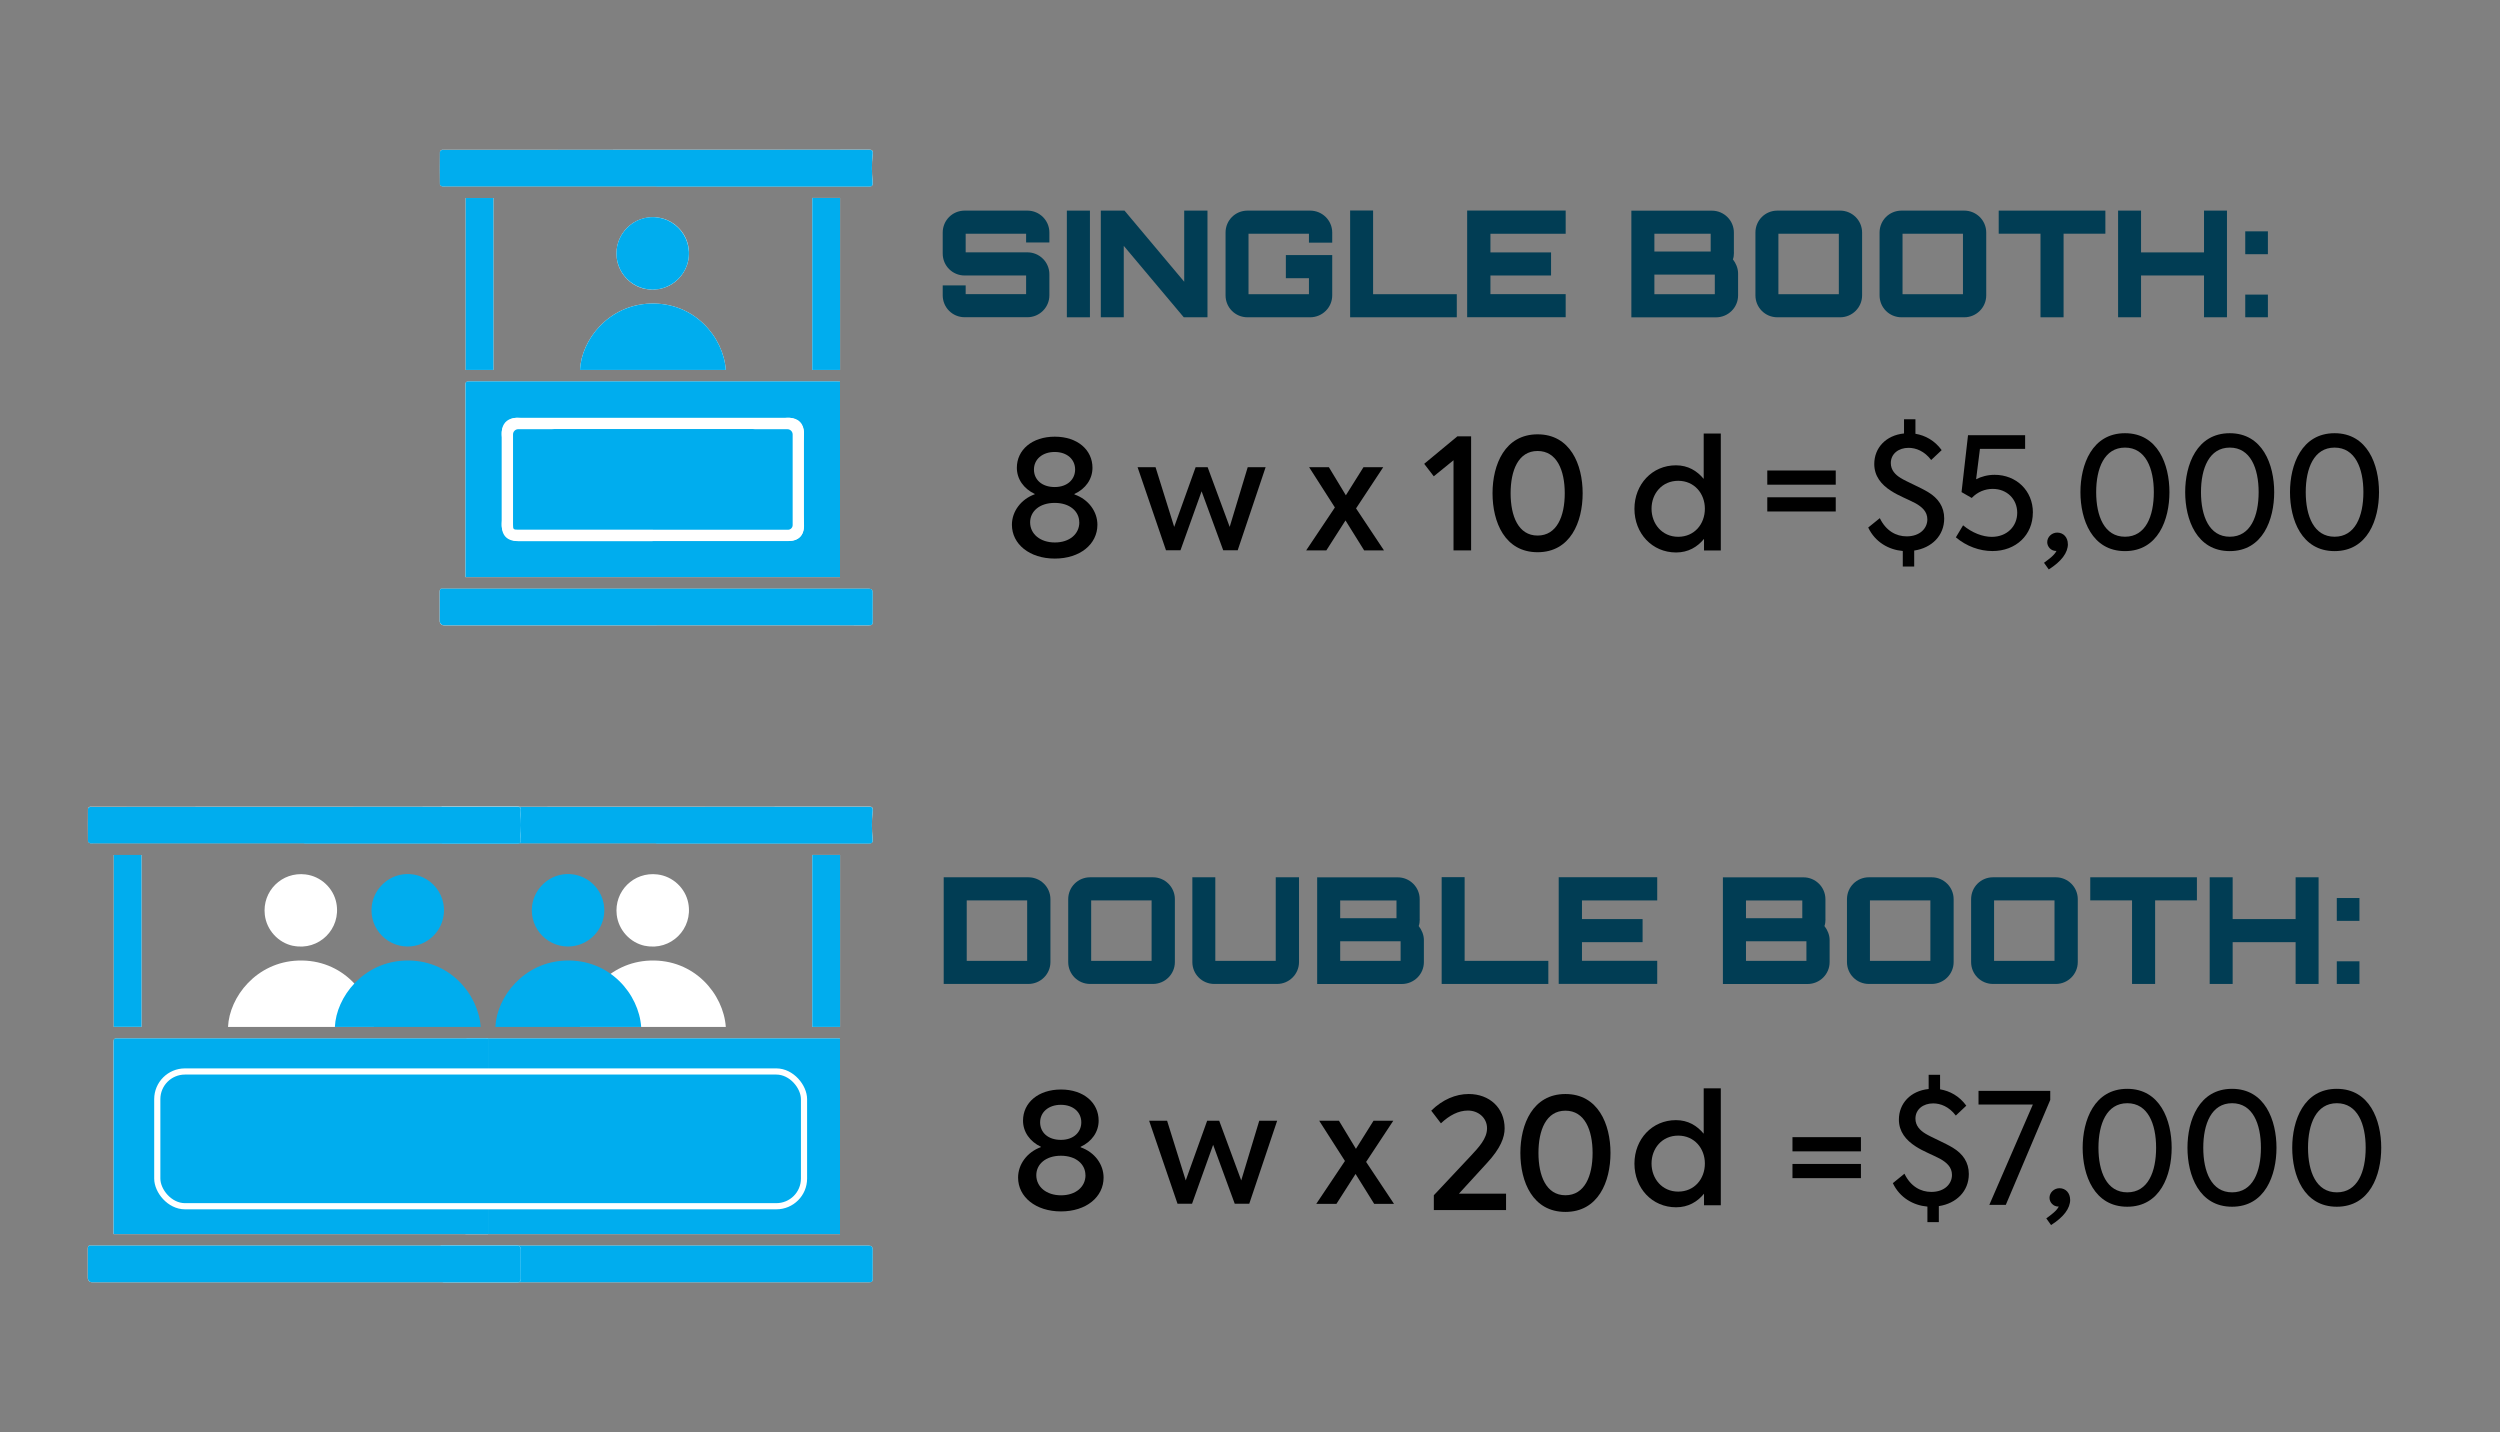 <?xml version="1.0" encoding="UTF-8"?>
<svg id="Layer_1" xmlns="http://www.w3.org/2000/svg" version="1.1" viewBox="0 0 405 232">
  <rect x="0" y="0" width="405" height="232" fill="#808080" stroke="none"/>
  <!-- Generator: Adobe Illustrator 29.8.3, SVG Export Plug-In . SVG Version: 2.1.1 Build 3)  -->
  <defs>
    <style>
      .st0 {
        fill: #fff;
      }

      .st1, .st2 {
        fill: #00adee;
      }

      .st2 {
        stroke: #fff;
        stroke-miterlimit: 10;
      }

      .st3 {
        fill: #013d54;
      }
    </style>
  </defs>
  <g>
    <path class="st3" d="M170,39.28h-3.77v-1.42h-9.79v3.02h10.01c1.94,0,3.55,1.58,3.55,3.55v3.41c0,1.97-1.61,3.55-3.55,3.55h-10.18c-1.97,0-3.55-1.58-3.55-3.55v-1.61h3.72v1.42h9.79v-3.02h-9.96c-1.97,0-3.55-1.58-3.55-3.55v-3.41c0-1.97,1.58-3.55,3.55-3.55h10.18c1.94,0,3.55,1.58,3.55,3.55v1.61h0Z"/>
    <path class="st3" d="M172.83,34.12h3.74v17.28h-3.74v-17.28Z"/>
    <path class="st3" d="M191.84,34.12h3.77v17.28h-3.84l-9.72-11.57v11.57h-3.72v-17.28h3.84l9.67,11.52v-11.52Z"/>
    <path class="st3" d="M215.82,39.31h-3.77v-1.44h-9.79v9.79h9.79v-2.59h-3.74v-3.75h7.51v6.53c0,1.97-1.61,3.55-3.58,3.55h-10.15c-1.97,0-3.55-1.58-3.55-3.55v-10.18c0-1.97,1.58-3.55,3.55-3.55h10.15c1.97,0,3.58,1.58,3.58,3.55v1.63h0Z"/>
    <path class="st3" d="M218.72,34.1h3.72v13.56h13.56v3.74h-17.28v-17.31h0Z"/>
    <path class="st3" d="M253.64,37.87h-12.19v3.02h9.82v3.74h-9.82v3.02h12.19v3.74h-15.96v-17.28h15.96v3.76h0Z"/>
    <path class="st3" d="M280.9,40.92c0,.41-.05.79-.17,1.1.48.6.84,1.44.84,2.26v3.58c0,1.97-1.61,3.55-3.58,3.55h-13.71v-17.28h13.06c1.94,0,3.55,1.58,3.55,3.55v3.24s.01,0,.01,0ZM268.01,40.75h9.12v-2.88h-9.12v2.88ZM268.01,47.66h9.79v-3.17h-9.79v3.17Z"/>
    <path class="st3" d="M298.11,34.12c1.94,0,3.55,1.58,3.55,3.55v10.18c0,1.97-1.61,3.55-3.55,3.55h-10.18c-1.97,0-3.55-1.58-3.55-3.55v-10.18c0-1.97,1.58-3.55,3.55-3.55h10.18ZM288.1,47.66h9.79v-9.79h-9.79v9.79Z"/>
    <path class="st3" d="M318.22,34.12c1.94,0,3.55,1.58,3.55,3.55v10.18c0,1.97-1.61,3.55-3.55,3.55h-10.18c-1.97,0-3.55-1.58-3.55-3.55v-10.18c0-1.97,1.58-3.55,3.55-3.55h10.18ZM308.21,47.66h9.79v-9.79h-9.79v9.79Z"/>
    <path class="st3" d="M341.07,34.12v3.74h-6.77v13.54h-3.74v-13.54h-6.77v-3.74h17.28,0Z"/>
    <path class="st3" d="M360.77,34.12v17.28h-3.72v-6.77h-10.2v6.77h-3.72v-17.28h3.72v6.77h10.2v-6.77s3.72,0,3.72,0Z"/>
    <path class="st3" d="M367.4,41.18h-3.67v-3.7h3.67v3.7ZM367.4,47.73v3.67h-3.67v-3.67s3.67,0,3.67,0Z"/>
    <path d="M286.3,76.22h11.09v2.3h-11.09v-2.3ZM286.3,80.56h11.09v2.3h-11.09v-2.3Z"/>
    <path class="st3" d="M166.59,142.12c1.97,0,3.58,1.58,3.58,3.55v10.18c0,1.97-1.61,3.55-3.58,3.55h-13.71v-17.28h13.71ZM156.61,155.66h9.79v-9.79h-9.79v9.79Z"/>
    <path class="st3" d="M186.78,142.12c1.94,0,3.55,1.58,3.55,3.55v10.18c0,1.97-1.61,3.55-3.55,3.55h-10.18c-1.97,0-3.55-1.58-3.55-3.55v-10.18c0-1.97,1.58-3.55,3.55-3.55h10.18ZM176.77,155.66h9.79v-9.79h-9.79v9.79Z"/>
    <path class="st3" d="M196.88,155.66h9.79v-13.54h3.77v13.73c0,1.97-1.61,3.55-3.55,3.55h-10.18c-1.97,0-3.55-1.58-3.55-3.55v-13.73h3.72v13.54h0Z"/>
    <path class="st3" d="M230,148.92c0,.41-.05.79-.17,1.1.48.6.84,1.44.84,2.26v3.58c0,1.97-1.61,3.55-3.58,3.55h-13.71v-17.28h13.06c1.94,0,3.55,1.58,3.55,3.55v3.24h.01ZM217.11,148.75h9.12v-2.88h-9.12v2.88ZM217.11,155.66h9.79v-3.17h-9.79v3.17Z"/>
    <path class="st3" d="M233.55,142.1h3.72v13.56h13.56v3.74h-17.28v-17.31h0Z"/>
    <path class="st3" d="M268.47,145.87h-12.19v3.02h9.82v3.74h-9.82v3.02h12.19v3.74h-15.96v-17.28h15.96v3.76h0Z"/>
    <path class="st3" d="M295.73,148.92c0,.41-.05.79-.17,1.1.48.6.84,1.44.84,2.26v3.58c0,1.97-1.61,3.55-3.58,3.55h-13.71v-17.28h13.06c1.94,0,3.55,1.58,3.55,3.55v3.24h.01ZM282.85,148.75h9.12v-2.88h-9.12v2.88ZM282.85,155.66h9.79v-3.17h-9.79v3.17Z"/>
    <path class="st3" d="M312.94,142.12c1.94,0,3.55,1.58,3.55,3.55v10.18c0,1.97-1.61,3.55-3.55,3.55h-10.18c-1.97,0-3.55-1.58-3.55-3.55v-10.18c0-1.97,1.58-3.55,3.55-3.55h10.18ZM302.93,155.66h9.79v-9.79h-9.79v9.79Z"/>
    <path class="st3" d="M333.05,142.12c1.94,0,3.55,1.58,3.55,3.55v10.18c0,1.97-1.61,3.55-3.55,3.55h-10.18c-1.97,0-3.55-1.58-3.55-3.55v-10.18c0-1.97,1.58-3.55,3.55-3.55h10.18ZM323.04,155.66h9.79v-9.79h-9.79v9.79Z"/>
    <path class="st3" d="M355.9,142.12v3.74h-6.77v13.54h-3.74v-13.54h-6.77v-3.74h17.28,0Z"/>
    <path class="st3" d="M375.61,142.12v17.28h-3.72v-6.77h-10.2v6.77h-3.72v-17.28h3.72v6.77h10.2v-6.77h3.72Z"/>
    <path class="st3" d="M382.23,149.18h-3.67v-3.7h3.67v3.7ZM382.23,155.73v3.67h-3.67v-3.67h3.67Z"/>
    <path d="M290.38,184.22h11.09v2.3h-11.09v-2.3ZM290.38,188.56h11.09v2.3h-11.09v-2.3Z"/>
  </g>
  <g id="WKKFsr">
    <g>
      <path class="st0" d="M136.08,61.82c-.19,0-.33-.02-.48-.02h-59.67c-.43,0-.53.13-.53.54.01,10.38,0,20.76,0,31.14l.02.02h60.65v-31.67h0ZM106.29,30.21h34.49c.54,0,.65-.16.58-.89-.14-1.36-.15-2.74,0-4.1.07-.74.04-.97-.51-.97-22.99.01-45.98.02-68.97.02-.11,0-.24-.03-.32.01-.12.07-.29.2-.29.31-.02,1.76-.02,3.52,0,5.27,0,.11.19.26.32.31.15.06.33.02.5.02h34.21v.02s-.01,0-.01,0ZM106.34,101.3c11.48,0,22.96,0,34.44.01.47,0,.6-.14.59-.59-.03-1.57,0-3.15,0-4.72,0-.42-.21-.63-.64-.63h-69.03c-.37-.05-.47.12-.47.47.01,1.59,0,3.18,0,4.77,0,.39.31.7.7.7h34.41ZM117.58,59.93c-.37-5.29-5.07-11.01-12.27-10.75-6.76.25-11.13,5.89-11.35,10.75h23.62ZM79.93,59.93v-27.85h-4.49v27.85h4.49ZM136.09,59.93v-27.86h-4.5v27.86h4.5ZM104.5,46.79c4.18.86,7.81-2.75,7-6.93-.47-2.43-2.52-4.33-4.98-4.63-3.84-.48-7.06,2.71-6.61,6.55.29,2.46,2.17,4.52,4.59,5.02h0Z"/>
      <path class="st1" d="M136.08,61.82v31.67h-60.65l-.02-.02v-31.14c0-.41.1-.54.53-.54h59.67c.15,0,.3,0,.48.02h0ZM105.72,87.65h21.97c1.86,0,2.76-1.1,2.53-3.13-.5-4.46-.8-8.97-.05-13.39.57-3.33-1.82-4.49-6.13-2.41-11.73,5.65-25.34,4.98-37.25-.28-3.77-1.67-5.93-.47-5.45,2.57.67,4.29.74,8.62.04,12.91-.41,2.48.44,3.74,2.52,3.74h21.83-.01Z"/>
      <path class="st1" d="M106.29,30.21h-34.21c-.17,0-.35.04-.5-.02-.13-.05-.32-.2-.32-.31-.02-1.76-.02-3.52,0-5.27,0-.11.17-.24.29-.31.08-.05.21-.01.32-.01,22.99,0,45.98,0,68.97-.02.55,0,.59.23.51.97-.14,1.36-.12,2.74,0,4.1.07.73-.04.89-.58.89-11.5-.01-22.99,0-34.49,0v-.02h.01Z"/>
      <path class="st1" d="M106.34,101.3h-34.4c-.39,0-.7-.31-.7-.7v-4.77c0-.35.1-.52.47-.47h69.03c.43,0,.64.21.64.63,0,1.57-.02,3.15,0,4.72,0,.46-.12.59-.59.59-11.48-.01-22.96-.01-34.44-.01h0Z"/>
      <path class="st1" d="M117.58,59.93h-23.62c.22-4.86,4.59-10.5,11.35-10.75,7.2-.26,11.9,5.46,12.27,10.75Z"/>
      <rect class="st1" x="75.44" y="32.08" width="4.49" height="27.85"/>
      <rect class="st1" x="131.59" y="32.07" width="4.5" height="27.86"/>
      <path class="st1" d="M106.43,46.88c-3.8.43-6.99-2.77-6.52-6.57.31-2.45,2.2-4.51,4.62-5.01,4.17-.86,7.84,2.83,6.94,7-.52,2.42-2.59,4.29-5.05,4.57h0Z"/>
      <path class="st0" d="M105.72,87.65h-21.83c-1.45,0-2.62-1.17-2.62-2.62v-14.83c0-1.39,1.13-2.52,2.52-2.52h43.93c1.39,0,2.52,1.13,2.52,2.52v14.91c0,1.65-.9,2.53-2.56,2.53h-21.97.01ZM105.77,85.81h21.87c.42,0,.76-.34.76-.76v-14.67c0-.47-.38-.86-.86-.86h-43.6c-.46,0-.84.38-.84.84v14.62c0,.77.06.82.84.82h21.83Z"/>
      <path class="st1" d="M105.77,85.81h-21.82c-.79,0-.84-.06-.84-.82v-14.62c0-.46.38-.84.84-.84h43.6c.47,0,.86.38.86.86v14.67c0,.42-.34.76-.76.76h-21.88,0Z"/>
    </g>
  </g>
  <g id="WKKFsr1">
    <g>
      <path class="st0" d="M136.08,168.25c-.19,0-.33-.02-.48-.02h-59.67c-.43,0-.53.13-.53.54.01,10.38,0,20.76,0,31.14l.02.02h60.65v-31.67h0ZM106.29,136.63h34.49c.54,0,.65-.16.58-.89-.14-1.36-.15-2.74,0-4.1.07-.74.04-.97-.51-.97-22.99,0-45.98.02-68.97.02-.11,0-.24-.03-.32,0-.12.07-.29.2-.29.31-.02,1.76-.02,3.52,0,5.27,0,.11.19.26.32.31.15.06.33.02.5.02h34.21v.02h-.01ZM106.34,207.73h34.44c.47,0,.6-.14.59-.59-.03-1.57,0-3.15,0-4.72,0-.42-.21-.63-.64-.63h-69.03c-.37-.05-.47.12-.47.47.01,1.59,0,3.18,0,4.77,0,.39.31.7.7.7h34.41ZM117.58,166.36c-.37-5.29-5.07-11.01-12.27-10.75-6.76.25-11.13,5.89-11.35,10.75h23.62ZM136.09,166.36v-27.86h-4.5v27.86h4.5ZM104.5,153.22c4.18.86,7.81-2.75,7-6.93-.47-2.43-2.52-4.33-4.98-4.63-3.84-.48-7.06,2.71-6.61,6.55.29,2.46,2.17,4.52,4.59,5.02h0Z"/>
      <path class="st1" d="M136.08,168.25v31.67h-60.65s-.01,0-.02-.02v-31.14c0-.41.1-.54.53-.54h59.67c.15,0,.3,0,.48.02h0Z"/>
      <path class="st1" d="M106.29,136.63h-34.21c-.17,0-.35.04-.5-.02-.13-.05-.32-.2-.32-.31-.02-1.76-.02-3.52,0-5.27,0-.11.17-.24.29-.31.08-.05.21,0,.32,0,22.99,0,45.98,0,68.97-.02.55,0,.59.23.51.97-.14,1.36-.12,2.74,0,4.1.07.73-.04.89-.58.89h-34.49v-.02h.01Z"/>
      <path class="st1" d="M106.34,207.73h-34.4c-.39,0-.7-.31-.7-.7v-4.77c0-.35.1-.52.47-.47h69.03c.43,0,.64.21.64.63,0,1.57-.02,3.15,0,4.72,0,.46-.12.59-.59.59h-34.45Z"/>
      <rect class="st1" x="131.59" y="138.5" width="4.5" height="27.86"/>
    </g>
  </g>
  <g id="WKKFsr2">
    <g>
      <path class="st0" d="M79.07,168.25c-.19,0-.33-.02-.48-.02H18.92c-.43,0-.53.13-.53.54.01,10.38,0,20.76,0,31.14l.02.02h60.65v-31.67h.01ZM49.28,136.63h34.49c.54,0,.65-.16.58-.89-.14-1.36-.15-2.74-.01-4.1.07-.74.04-.97-.51-.97-22.99,0-45.98.02-68.97.02-.11,0-.24-.03-.32,0-.12.07-.29.2-.29.31-.02,1.76-.02,3.52,0,5.27,0,.11.19.26.32.31.15.06.33.02.5.02h34.21v.02h0ZM49.33,207.73h34.44c.47,0,.6-.14.59-.59-.03-1.57,0-3.15,0-4.72,0-.42-.21-.63-.64-.63H14.69c-.37-.05-.47.12-.47.47.01,1.59,0,3.18,0,4.77,0,.39.31.7.7.7h34.41ZM60.56,166.36c-.37-5.29-5.07-11.01-12.27-10.75-6.76.25-11.13,5.89-11.35,10.75,0,0,23.62,0,23.62,0ZM22.92,166.36v-27.85h-4.49v27.85h4.49ZM47.49,153.22c4.18.86,7.81-2.75,7-6.93-.47-2.43-2.52-4.33-4.98-4.63-3.84-.48-7.06,2.71-6.61,6.55.29,2.46,2.17,4.52,4.59,5.02h0Z"/>
      <path class="st1" d="M79.07,168.25v31.67H18.42s-.01,0-.02-.02v-31.14c0-.41.1-.54.53-.54h59.67c.15,0,.3,0,.48.02h-.01Z"/>
      <path class="st1" d="M49.28,136.63H15.07c-.17,0-.35.04-.5-.02-.13-.05-.32-.2-.32-.31-.02-1.76-.02-3.52,0-5.27,0-.11.17-.24.29-.31.08-.05.21,0,.32,0,22.99,0,45.98,0,68.97-.02.55,0,.59.23.51.97-.14,1.36-.12,2.74.01,4.1.07.73-.04.89-.58.89h-34.49v-.02h0Z"/>
      <path class="st1" d="M49.33,207.73H14.93c-.39,0-.7-.31-.7-.7v-4.77c0-.35.1-.52.47-.47h69.03c.43,0,.64.21.64.63,0,1.57-.02,3.15,0,4.72,0,.46-.12.59-.59.59,0,0-34.45,0-34.45,0Z"/>
      <rect class="st1" x="18.43" y="138.5" width="4.49" height="27.85"/>
    </g>
  </g>
  <rect class="st2" x="25.48" y="173.58" width="104.77" height="21.83" rx="4.48" ry="4.48"/>
  <path class="st1" d="M77.87,166.36h-23.62c.22-4.86,4.59-10.5,11.35-10.75,7.2-.26,11.9,5.46,12.27,10.75Z"/>
  <path class="st1" d="M66.75,153.3c-3.8.43-6.99-2.77-6.52-6.57.31-2.45,2.2-4.51,4.62-5.01,4.17-.86,7.84,2.83,6.94,7-.52,2.42-2.59,4.29-5.05,4.57h.01Z"/>
  <path class="st1" d="M103.87,166.36h-23.62c.22-4.86,4.59-10.5,11.35-10.75,7.2-.26,11.9,5.46,12.27,10.75Z"/>
  <path class="st1" d="M92.72,153.3c-3.8.43-6.99-2.77-6.52-6.57.31-2.45,2.2-4.51,4.62-5.01,4.17-.86,7.84,2.83,6.94,7-.52,2.42-2.59,4.29-5.05,4.57h0Z"/>
  <g>
    <path d="M310.1,89.18v2.6h-1.85v-2.52c-2.27-.2-4.47-1.42-5.6-3.8l1.88-1.52c1,2.07,2.65,2.95,4.35,2.95,2.17,0,3.35-1.32,3.35-2.75,0-1.27-.88-2.02-1.9-2.6-1.22-.65-2.75-1.22-3.95-2-1.62-1.02-2.75-2.42-2.75-4.37,0-2.6,1.87-4.65,4.82-4.95v-2.3h1.85v2.35c1.58.27,3.1,1.07,4.25,2.65l-1.7,1.6c-1.1-1.45-2.47-1.97-3.67-1.97-1.6,0-2.87.95-2.87,2.47,0,1.15.75,1.9,1.6,2.42.97.6,3.2,1.52,4.47,2.3,1.6.97,2.58,2.35,2.58,4.25,0,2.8-2.03,4.77-4.85,5.2h0Z"/>
    <path d="M329.32,83.05c0,3.6-2.72,6.22-6.55,6.22-2.07,0-4.2-.77-5.92-2.22l1.17-1.95c1.47,1.22,3.17,1.87,4.65,1.87,2.45,0,4.12-1.7,4.12-3.9s-1.65-3.87-3.97-3.87c-1.22,0-2.45.47-3.4,1.47l-1.65-.95,1.05-9.22h9.25v2.22h-7.32l-.62,4.92c.8-.42,1.85-.72,3-.72,3.5,0,6.2,2.55,6.2,6.12h-.01Z"/>
    <path d="M335,88.13c0,1.42-1.05,2.82-3.1,4.12l-.77-1.08c.9-.67,1.67-1.22,2.02-1.92h-.1c-.75,0-1.4-.65-1.4-1.42,0-.85.75-1.55,1.62-1.55,1,0,1.72.77,1.72,1.85h.01Z"/>
    <path d="M337.03,79.73c0-4.45,1.88-9.55,7.22-9.55s7.2,5.1,7.2,9.55-1.85,9.55-7.2,9.55-7.22-5.1-7.22-9.55ZM348.92,79.73c0-3.87-1.33-7.22-4.67-7.22s-4.67,3.35-4.67,7.22,1.32,7.22,4.67,7.22,4.67-3.32,4.67-7.22Z"/>
    <path d="M354,79.73c0-4.45,1.88-9.55,7.22-9.55s7.2,5.1,7.2,9.55-1.85,9.55-7.2,9.55-7.22-5.1-7.22-9.55ZM365.9,79.73c0-3.87-1.33-7.22-4.67-7.22s-4.67,3.35-4.67,7.22,1.32,7.22,4.67,7.22,4.67-3.32,4.67-7.22Z"/>
    <path d="M370.98,79.73c0-4.45,1.88-9.55,7.22-9.55s7.2,5.1,7.2,9.55-1.85,9.55-7.2,9.55-7.22-5.1-7.22-9.55ZM382.87,79.73c0-3.87-1.33-7.22-4.67-7.22s-4.67,3.35-4.67,7.22,1.32,7.22,4.67,7.22,4.67-3.32,4.67-7.22Z"/>
  </g>
  <g>
    <path d="M314.09,195.39v2.6h-1.85v-2.52c-2.27-.2-4.47-1.42-5.6-3.8l1.88-1.53c1,2.08,2.65,2.95,4.35,2.95,2.17,0,3.35-1.32,3.35-2.75,0-1.27-.88-2.02-1.9-2.6-1.22-.65-2.75-1.22-3.95-2-1.62-1.03-2.75-2.42-2.75-4.37,0-2.6,1.87-4.65,4.82-4.95v-2.3h1.85v2.35c1.58.27,3.1,1.07,4.25,2.65l-1.7,1.6c-1.1-1.45-2.47-1.97-3.67-1.97-1.6,0-2.87.95-2.87,2.47,0,1.15.75,1.9,1.6,2.42.97.6,3.2,1.52,4.47,2.3,1.6.97,2.58,2.35,2.58,4.25,0,2.8-2.03,4.77-4.85,5.2h0Z"/>
    <path d="M332.14,176.72v1.47l-7.2,17h-2.67l7.05-16.25h-8.8v-2.22h11.62Z"/>
    <path d="M335.37,194.34c0,1.42-1.05,2.82-3.1,4.12l-.77-1.08c.9-.67,1.67-1.22,2.02-1.92h-.1c-.75,0-1.4-.65-1.4-1.42,0-.85.75-1.55,1.62-1.55,1,0,1.72.78,1.72,1.85h.01Z"/>
    <path d="M337.39,185.94c0-4.45,1.88-9.55,7.22-9.55s7.2,5.1,7.2,9.55-1.85,9.55-7.2,9.55-7.22-5.1-7.22-9.55ZM349.29,185.94c0-3.87-1.33-7.22-4.67-7.22s-4.67,3.35-4.67,7.22,1.32,7.22,4.67,7.22,4.67-3.32,4.67-7.22Z"/>
    <path d="M354.37,185.94c0-4.45,1.88-9.55,7.22-9.55s7.2,5.1,7.2,9.55-1.85,9.55-7.2,9.55-7.22-5.1-7.22-9.55ZM366.27,185.94c0-3.87-1.33-7.22-4.67-7.22s-4.67,3.35-4.67,7.22,1.32,7.22,4.67,7.22,4.67-3.32,4.67-7.22Z"/>
    <path d="M371.34,185.94c0-4.45,1.88-9.55,7.22-9.55s7.2,5.1,7.2,9.55-1.85,9.55-7.2,9.55-7.22-5.1-7.22-9.55ZM383.24,185.94c0-3.87-1.33-7.22-4.67-7.22s-4.67,3.35-4.67,7.22,1.32,7.22,4.67,7.22,4.67-3.32,4.67-7.22Z"/>
  </g>
  <g>
    <path d="M184.3,75.69h2.9l3.02,9.67,3.47-9.67h1.95l3.57,9.67,2.92-9.67h2.9l-4.52,13.45h-2.35l-3.5-9.55-3.42,9.55h-2.35l-4.6-13.45h.01Z"/>
    <path d="M220.99,89.16l-3.02-4.85-3.1,4.85h-3.27l4.65-6.95-4.17-6.52h3.2l2.75,4.55,2.85-4.55h3.2l-4.4,6.67,4.52,6.8h-3.21,0Z"/>
    <path d="M238.32,70.69v18.47h-2.85v-14.6l-3.2,2.6-1.55-2.02,5.37-4.45h2.23Z"/>
    <path d="M241.79,79.91c0-4.67,2.02-9.55,7.3-9.55s7.3,4.87,7.3,9.55-2,9.55-7.3,9.55-7.3-4.87-7.3-9.55h0ZM253.49,79.91c0-3.7-1.27-6.85-4.4-6.85s-4.37,3.15-4.37,6.85,1.25,6.85,4.37,6.85,4.4-3.12,4.4-6.85Z"/>
    <path d="M278.77,70.22v18.95h-2.72v-1.87c-1.08,1.32-2.57,2.2-4.52,2.2-3.9,0-6.75-3.1-6.75-7.07s2.87-7.05,6.72-7.05c1.97,0,3.42.9,4.5,2.2v-7.35h2.77ZM276.19,82.41c0-2.45-1.7-4.52-4.32-4.52s-4.32,2.07-4.32,4.52,1.7,4.55,4.32,4.55,4.32-2.05,4.32-4.55Z"/>
    <path d="M278.77,176.3v18.95h-2.72v-1.87c-1.08,1.32-2.57,2.2-4.52,2.2-3.9,0-6.75-3.1-6.75-7.07s2.87-7.05,6.72-7.05c1.97,0,3.42.9,4.5,2.2v-7.35h2.77ZM276.19,188.49c0-2.45-1.7-4.52-4.32-4.52s-4.32,2.07-4.32,4.52,1.7,4.55,4.32,4.55,4.32-2.05,4.32-4.55Z"/>
  </g>
  <g>
    <g>
      <path d="M243.98,193.38v2.65h-11.7v-2.4l5.87-6.25c1.42-1.52,2.75-2.92,2.75-4.6s-1.4-2.87-3.1-2.87c-1.52,0-3,.77-4.37,2.07l-1.57-2.05c1.82-1.8,3.97-2.7,6.07-2.7,3.37,0,5.82,2.25,5.82,5.57,0,1.45-.65,3.22-2.85,5.6l-4.55,4.97h7.63Z"/>
      <path d="M246.3,186.78c0-4.67,2.02-9.55,7.3-9.55s7.3,4.87,7.3,9.55-2,9.55-7.3,9.55-7.3-4.87-7.3-9.55ZM258,186.78c0-3.7-1.27-6.85-4.4-6.85s-4.37,3.15-4.37,6.85,1.25,6.85,4.37,6.85,4.4-3.12,4.4-6.85Z"/>
    </g>
    <path d="M186.17,181.56h2.9l3.02,9.67,3.47-9.67h1.95l3.57,9.67,2.92-9.67h2.9l-4.52,13.45h-2.35l-3.5-9.55-3.42,9.55h-2.35l-4.6-13.45h.01Z"/>
    <path d="M222.62,195.03l-3.02-4.85-3.1,4.85h-3.27l4.65-6.95-4.17-6.52h3.2l2.75,4.55,2.85-4.55h3.2l-4.4,6.67,4.52,6.8h-3.21,0Z"/>
  </g>
  <path d="M163.93,85.01c0-2.12,1.42-4.11,3.7-4.94v-.05c-1.78-.85-2.9-2.4-2.9-4.24,0-2.9,2.46-5.04,6.15-5.04s6.1,2.15,6.1,5.04c0,1.83-1.11,3.41-2.92,4.24v.08c2.3.8,3.72,2.79,3.72,4.91,0,3.15-2.82,5.48-6.9,5.48s-6.95-2.33-6.95-5.48ZM174.84,84.62c0-1.78-1.53-3.15-3.98-3.15s-3.98,1.37-3.98,3.15c0,1.89,1.63,3.26,4.01,3.26s3.96-1.37,3.96-3.26ZM174.17,76.06c0-1.63-1.29-2.84-3.31-2.84s-3.36,1.21-3.36,2.84,1.27,2.84,3.36,2.84,3.31-1.27,3.31-2.84Z"/>
  <path d="M164.93,190.77c0-2.12,1.42-4.11,3.7-4.94v-.05c-1.78-.85-2.9-2.4-2.9-4.24,0-2.9,2.46-5.04,6.15-5.04s6.1,2.15,6.1,5.04c0,1.83-1.11,3.41-2.92,4.24v.08c2.3.8,3.72,2.79,3.72,4.91,0,3.15-2.82,5.48-6.9,5.48s-6.95-2.33-6.95-5.48ZM175.84,190.38c0-1.78-1.53-3.15-3.98-3.15s-3.98,1.37-3.98,3.15c0,1.89,1.63,3.26,4.01,3.26s3.96-1.37,3.96-3.26ZM175.17,181.82c0-1.63-1.29-2.84-3.31-2.84s-3.36,1.21-3.36,2.84,1.27,2.84,3.36,2.84,3.31-1.27,3.31-2.84Z"/>
</svg>